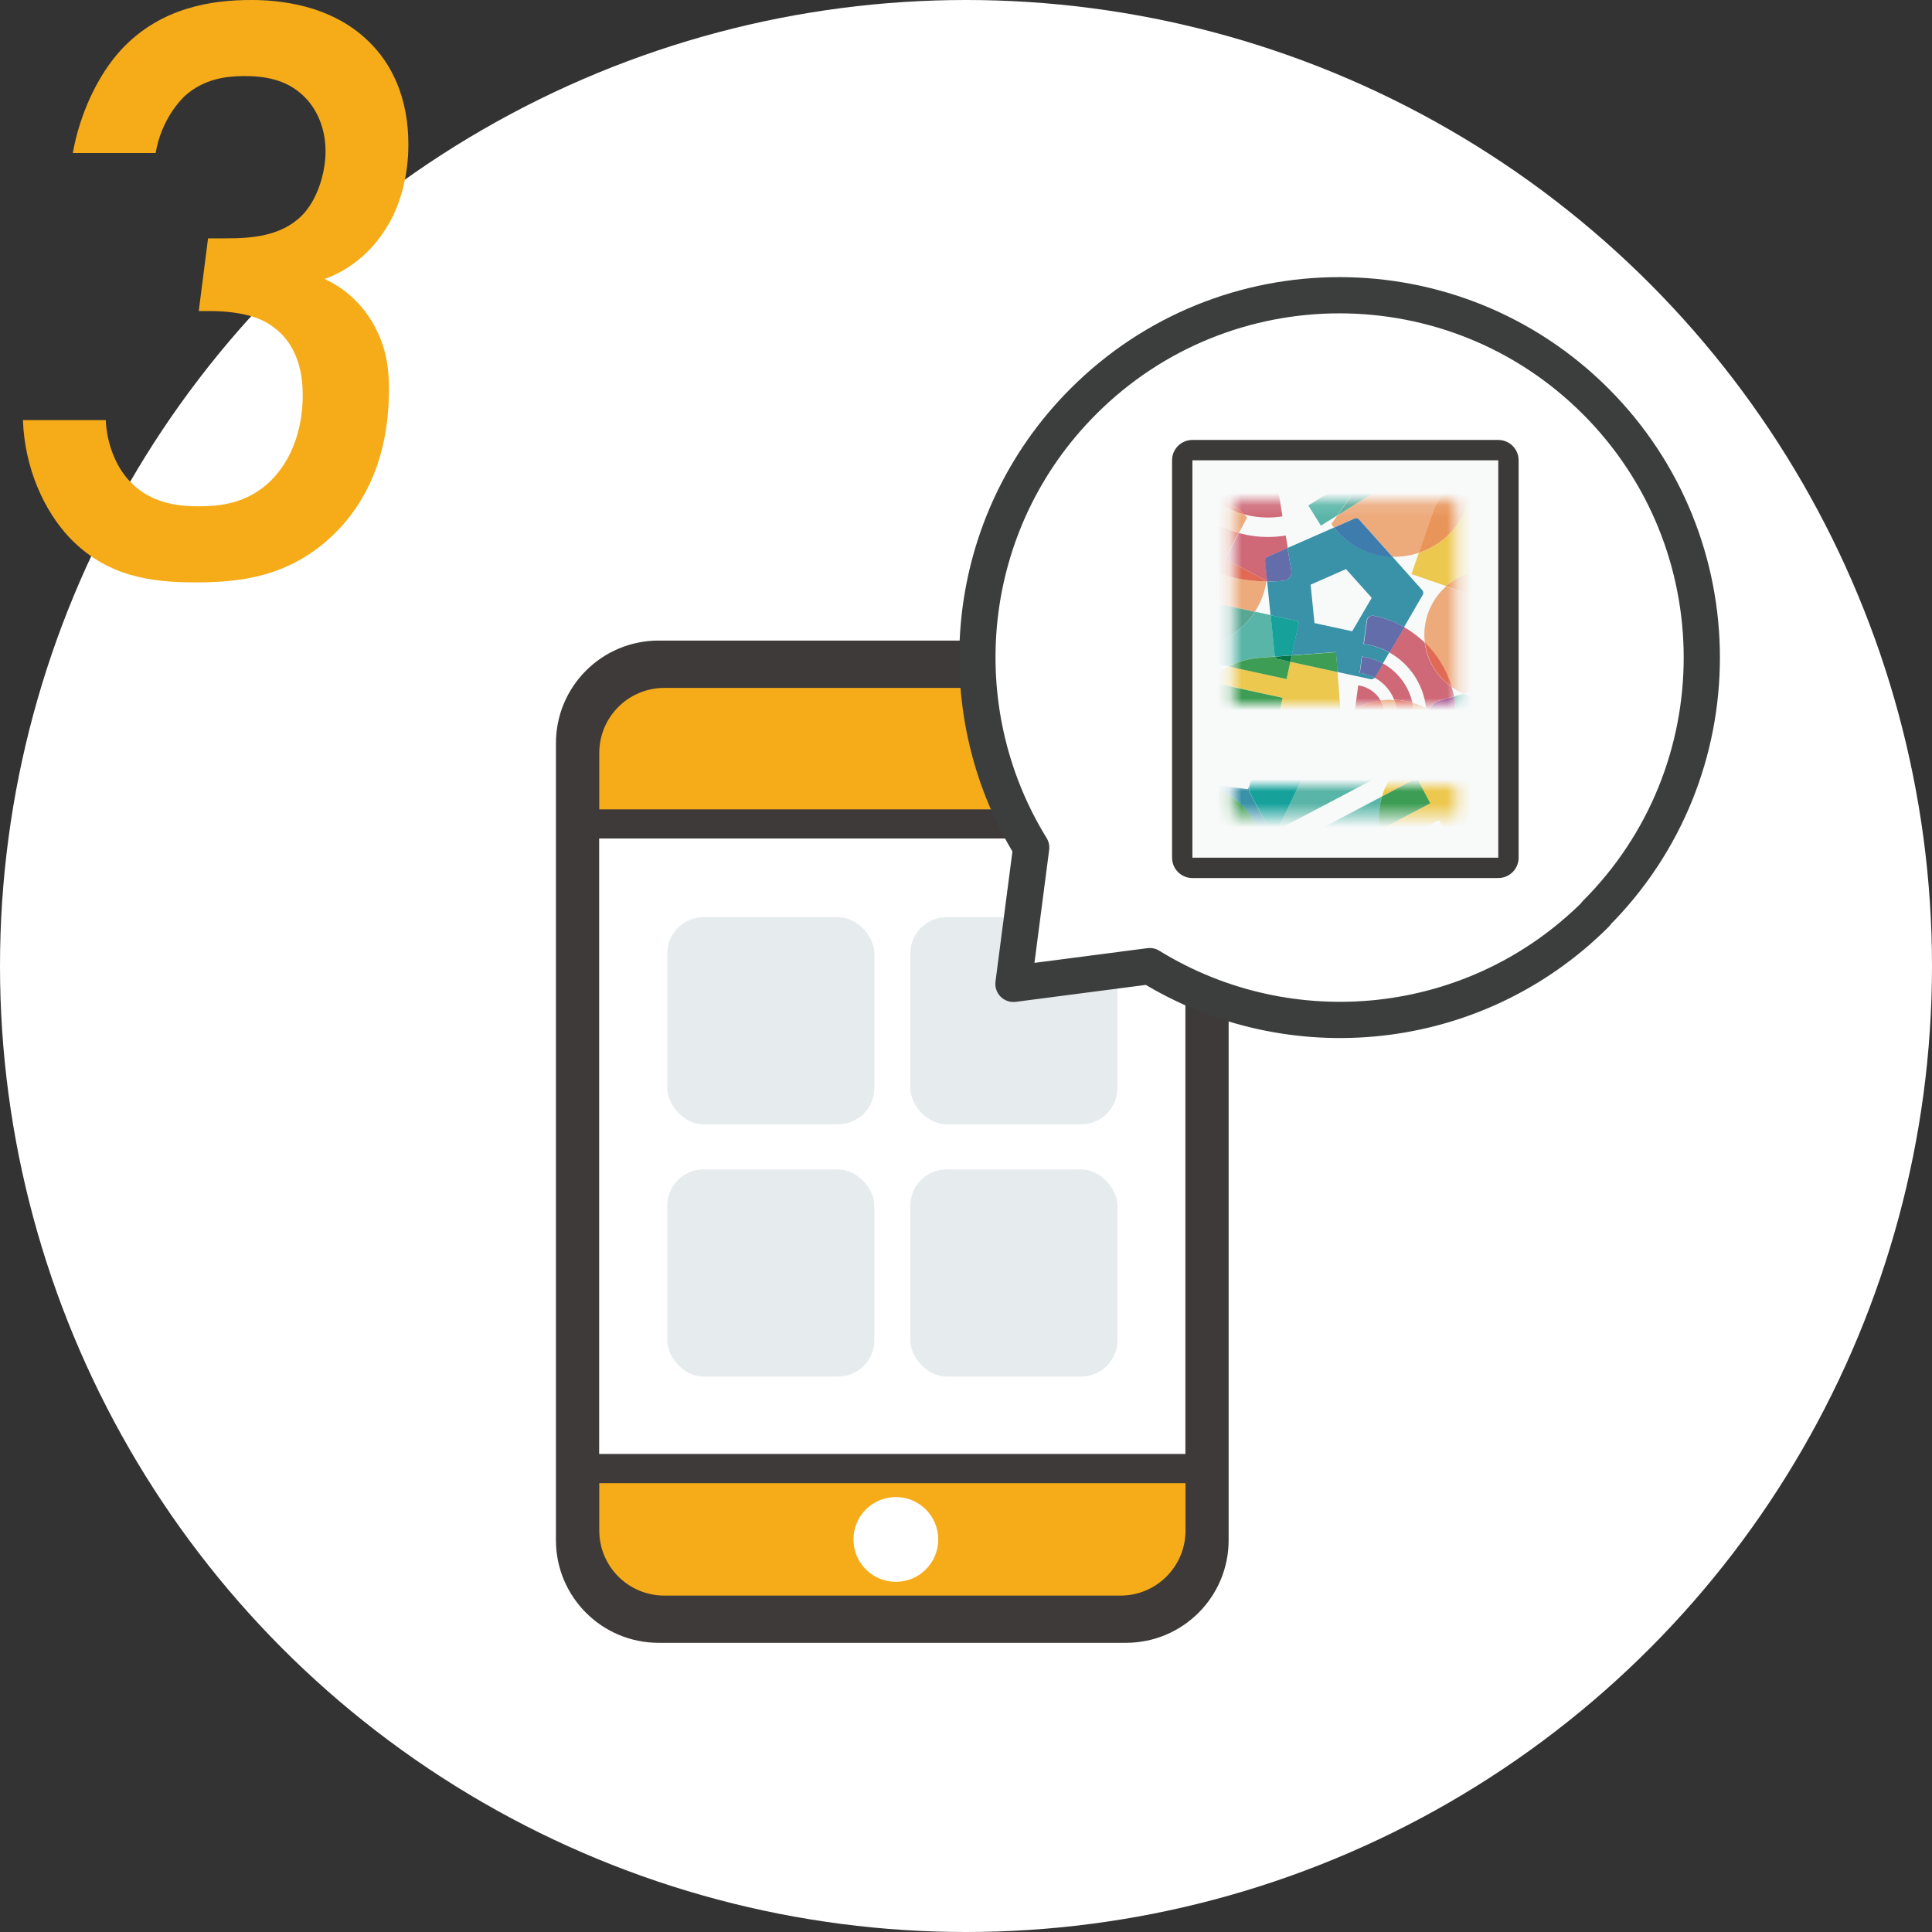 <?xml version="1.0" encoding="UTF-8"?><svg id="_レイヤー_2" xmlns="http://www.w3.org/2000/svg" xmlns:xlink="http://www.w3.org/1999/xlink" viewBox="0 0 160 160"><rect x="0" y="0" width="160" height="160" fill="#333333" stroke="none"/><defs><style>.cls-1{mask:url(#mask);}.cls-2{stroke:#3e3a39;}.cls-2,.cls-3,.cls-4{fill:none;}.cls-5{fill:#3e3a39;fill-rule:evenodd;}.cls-3{stroke-width:2.7px;}.cls-3,.cls-4{stroke:#3c3a39;}.cls-3,.cls-4,.cls-6{stroke-linejoin:round;}.cls-4{stroke-width:3.37px;}.cls-7{fill:#067648;}.cls-8{fill:#3e7cae;}.cls-9{fill:#f6ac19;}.cls-10{fill:#16a19b;}.cls-11{fill:#f8fafa;}.cls-12{mask:url(#mask-2);}.cls-13{mask:url(#mask-1);}.cls-14{fill:#626daa;}.cls-15{fill:#e6ebee;}.cls-16,.cls-6{fill:#fff;}.cls-6{stroke:#3c3d3d;stroke-width:3px;}.cls-17{fill:#e99559;}.cls-18{fill:#e06a54;}.cls-19{fill:#edc84e;}.cls-20{fill:#cf6977;}.cls-21{fill:#edaa7b;}.cls-22{fill:#3e9d54;}.cls-23{fill:#3a92a8;}.cls-24{fill:#a44f8c;}.cls-25{fill:#58a795;}.cls-26{fill:#59b5a8;}</style><mask id="mask" x="97.25" y="58.79" width="28.3" height="23.15" maskUnits="userSpaceOnUse"><g id="mask0_5940_62165"><path class="cls-16" d="M124.08,58.91h-25.33v12.13h25.33v-12.13Z"/></g></mask><mask id="mask-1" x="92.34" y="33.33" width="36.57" height="37.34" maskUnits="userSpaceOnUse"><g id="mask1_5940_62165"><path class="cls-16" d="M120.63,41.73v16.6h-18.52v-16.6c0-.13.11-.24.24-.24h18.04c.13,0,.24.11.24.24Z"/></g></mask><mask id="mask-2" x="92.31" y="57.03" width="34.58" height="18.76" maskUnits="userSpaceOnUse"><g id="mask2_5940_62165"><path class="cls-16" d="M120.63,65.1v2.49h-18.52v-2.49s.11-.04.24-.04h18.04c.13,0,.24.02.24.04Z"/></g></mask></defs><g id="design"><circle class="cls-16" cx="80" cy="80" r="80"/><path class="cls-2" d="M92.79,55.76h-37.77c-3.64,0-6.6,2.95-6.6,6.6v64.39c0,3.64,2.95,6.6,6.6,6.6h37.77c3.64,0,6.6-2.95,6.6-6.6V62.36c0-3.64-2.95-6.6-6.6-6.6Z"/><path class="cls-2" d="M55.02,56.97c-2.98,0-5.39,2.41-5.39,5.39v64.39c0,2.98,2.41,5.39,5.39,5.39h37.77c2.98,0,5.39-2.41,5.39-5.39V62.36c0-2.98-2.41-5.39-5.39-5.39h-37.77ZM46.54,61.55c0-4.42,3.58-8,8-8h38.71c4.42,0,8,3.58,8,8v66c0,4.42-3.58,8-8,8h-38.71c-4.42,0-8-3.58-8-8V61.55Z"/><path class="cls-2" d="M99.39,68.24h-50.97v53.38h50.97v-53.38Z"/><path class="cls-2" d="M47.21,68.24c0-.67.54-1.21,1.21-1.21h50.97c.67,0,1.21.54,1.21,1.21v53.38c0,.67-.54,1.21-1.21,1.21h-50.97c-.67,0-1.21-.54-1.21-1.21v-53.38ZM49.62,69.44v50.97h48.55v-50.97h-48.55Z"/><path class="cls-2" d="M74.19,131c1.94,0,3.51-1.57,3.51-3.51s-1.57-3.51-3.51-3.51-3.51,1.57-3.51,3.51,1.57,3.51,3.51,3.51Z"/><path class="cls-2" d="M74.51,75.8h.87c.13,0,.25.01.35.04.11.03.2.07.27.13.07.06.13.13.18.22.04.09.06.19.06.31h0c0,.12-.02.23-.06.32-.04.09-.1.17-.18.23-.08.06-.17.11-.28.14-.11.03-.23.05-.36.05h-.15v.53h-.7v-1.97h0ZM75.32,76.75c.08,0,.14-.02.19-.05.05-.03.07-.09.07-.15h0c0-.07-.02-.12-.07-.16-.05-.03-.11-.05-.19-.05h-.12v.41h.11Z"/><path class="cls-2" d="M70.72,77.77v-1.35h-.69v-.62h1.82l.38.62h-.8v1.35h-.7Z"/><path class="cls-2" d="M77.15,77.23h.89v.54h-1.59v-1.97h1.59v.54h-.89v.19h.78v.51h-.78v.19Z"/><path class="cls-2" d="M74.36,75.8h-.74l-.37.63-.37-.63h-.75l.74,1.22-.46.75h.75l1.2-1.97Z"/><rect class="cls-2" x="55.26" y="75.96" width="17.15" height="17.15" rx="3" ry="3"/><rect class="cls-2" x="75.39" y="75.96" width="17.15" height="17.15" rx="3" ry="3"/><rect class="cls-2" x="55.26" y="96.85" width="17.15" height="17.15" rx="3" ry="3"/><rect class="cls-2" x="75.39" y="96.85" width="17.15" height="17.15" rx="3" ry="3"/><path class="cls-2" d="M132.15,75.67c11.72-11.72,11.71-30.71,0-42.43-11.72-11.72-30.72-11.72-42.43,0-10.02,10.02-11.46,25.38-4.32,36.95l-1.47,11.29,11.29-1.47c11.57,7.14,26.92,5.7,36.95-4.32Z"/><path class="cls-2" d="M124.08,38.12h-25.33v32.91h25.33v-32.91Z"/><path class="cls-2" d="M123.68,38.65v31.86h-24.53v-31.86h24.53ZM124.08,38.12h-25.33v32.91h25.33v-32.91Z"/><path class="cls-2" d="M124.19,80.59v-20.44h-.67c-2.26,0-4.05,1.27-6,2.53-1.8,1.16-3.22,2.44-6.12,2.44s-4.32-1.28-6.12-2.44c-1.95-1.26-3.74-2.53-6-2.53h-.67v20.44h25.59,0Z"/><path class="cls-2" d="M108.2,52.52l3.13,1.93,3.13-1.93v-.33l-3.13,1.93-3.13-1.93v.33Z"/><path class="cls-2" d="M114.47,53.24v-.33l-3.13,1.93-3.13-1.93v.33l3.13,1.93,3.13-1.93Z"/><path class="cls-2" d="M114.47,53.64l-3.13,1.93-3.13-1.93v.33l3.13,1.93,3.13-1.93v-.33Z"/><path class="cls-2" d="M114.47,51.47l-3.13-1.93-3.13,1.93v.33l3.13-1.93,3.13,1.93v-.33Z"/><path class="cls-2" d="M108.24,57.18s0-.03.02-.03h.13s.03.01.03.03l.25.84h0l.25-.84s.02-.03.03-.03h.12s.02.02.02.03l-.35,1.11s-.02.03-.03.03h-.09s-.03-.01-.03-.03l-.35-1.11Z"/><path class="cls-2" d="M109.35,57.12s0-.03,0,.03h.12c.01-.06.02-.05,0-.03v.13s.01.03,0,.07h-.12s-.02-.05,0-.07v-.13ZM109.35,57.45s0-.03,0,.04h.11c.01-.07.02-.05,0-.04v.82s0,.03,0,.04h-.11s-.02-.03,0-.04v-.82Z"/><path class="cls-2" d="M109.86,57.99v-.37s0-.02-.02.04h-.05c-.01-.06-.02-.07-.06-.09v-.12s.06-.13.06-.13h.05s.01.09.02.08v-.2s0-.03.02-.05h.11v.25s.03.02.04.08h.15c.01-.07.02-.05-.06-.04v.12c.08.02.06.09.06.09h-.15s-.01-.05-.04-.04v.42c.02.08.06.11.11.11.02,0,.05,0,.07-.02.01,0-.06.02-.06.02v.11s0,.04-.02.05c-.03.02-.07.03-.12.03-.11,0-.2-.06-.2-.26"/><path class="cls-2" d="M110.37,57.99v.08c0-.21.13-.31.31-.31.08,0,.14.02.19.04,0,0,.01,0,.01-.01,0,0-.06-.19-.17-.19-.07,0-.12.02-.17.04-.01,0-.03,0-.03-.02l-.03-.1s0-.04.01-.04c.07-.04.14-.06.24-.06s.18.04.23.1c.05.06.06.27.06.27v.49s0,.03,0,.04h-.1l-.02-.04v-.06s0,0,0,0c-.05.07-.12.12-.21.12-.13,0-.24-.09-.24-.27M110.88,57.99v-.04s0-.02-.02-.02c-.04-.02-.09-.03-.14-.03-.1,0-.16.06-.1.15-.06.09,0,.14.07.14.1,0,.18-.08.18-.19"/><path class="cls-2" d="M111.39,57.16c-.06-.02-.04-.01-.04-.01h.1s.03-.01.04,0l.46.78h.07v-.77c-.07-.02-.06-.03-.04-.01h.11s.02,0,.06.01v1.11s-.06.04-.06.04h-.08s-.03-.02-.04-.04l-.48-.8s0,0,.02,0v.79s-.04.03-.05.04h-.11s-.02-.03.04-.04v-1.11h0Z"/><path class="cls-2" d="M112.29,57.82v.05c0-.27.17-.49.38-.49s.38.22.38.49-.17.49-.39.49-.38-.22-.38-.48M112.93,57.83v.05c0-.15-.08-.26-.19-.26s-.19.12-.19.26.08.27.19.27.19-.12.19-.26"/><path class="cls-2" d="M113.32,57.99v-.37s0-.02,0,.04h-.05c-.01-.06-.02-.07-.07-.09v-.12s.07-.13.07-.13h.05s.01.09,0,.08v-.2s.02-.03.03-.05h.11v.05s-.01.2-.01.2c0,0,.04.02.05.08h.15c.01-.07.02-.05-.07-.04v.12c.09.02.07.09.07.09h-.15s-.01-.05-.05-.04v.42c.04.08.06.11.12.11.02,0,.05,0,.07-.02.01,0-.06.02-.06.02v.11s0,.04-.02.05c-.03.02-.07.03-.12.03-.11,0-.2-.06-.2-.26"/><path class="cls-2" d="M113.83,57.99v-.08c0-.24.13-.44.31-.45.23-.01.35.21.35.48v.03s-.01.03-.02.03h-.46s-.01,0,0,.02c.02.14.1.21.19.21.07,0,.12-.03.17-.08.01-.01.02-.01.04,0l.06.06s.01.03,0,.04c-.06.09-.15.14-.26.14-.2,0-.35-.18-.35-.46M114.33,57.82s.01-.01,0-.02c-.02-.12-.07-.21-.17-.21s-.16.09-.17.22c0,0,0,.01.01.01h.33,0Z"/><path class="cls-2" d="M124.08,38.12h-25.33v32.91h25.33v-32.91Z"/><path class="cls-2" d="M98.24,38.66c.43.88,1.03,1.65,1.74,2.28.44.1.88.25,1.31.45.67.31,1.25.73,1.75,1.21.63.17,1.28.26,1.95.26.4,0,.81-.03,1.22-.1h0l-.33-2.04c-.3.05-.59.07-.88.07-1.48,0-2.87-.61-3.87-1.62h-.19c-.13.02-.25.03-.38.03-.83,0-1.62-.19-2.32-.54"/><path class="cls-2" d="M102.59,44.14l-1.06,2.01c-.04.08-.01.17.07.22l3.31,1.74s0,.03,0,.05h.05l-.17-1.71c-.01-.14.06-.27.19-.33l1.67-.74-.17-1.03c-.49.08-.99.12-1.47.12-.83,0-1.63-.11-2.41-.33M93.89,37.15l-.81.13c-.4.07-.67.46-.59.86,0,.05.02.09.03.14l3.5.52-.29,1.95-2.53-.37c.21.5.45.98.72,1.43l.98.14c.84-.58,1.81-.96,2.82-1.1-.74-.98-1.3-2.12-1.6-3.37l-2.24-.33"/><path class="cls-2" d="M106.86,54.8l-.31,1.43-4.79-1.04c-.62.33-1.18.76-1.66,1.26l6.12,1.33-.5,2.32-6.96-1.51c-.18.49-.31,1-.37,1.54l6.99,1.52-.23,1.07c-.13.6-.66,1.01-1.25,1.01-.09,0-.18,0-.27-.03l-5.04-1.09c.31,1.11.91,2.08,1.71,2.85l2.46-1.33s.1-.04.16-.04c.08,0,.17.03.23.09l3.06,2.91c1.05-.25,1.99-.74,2.76-1.42-.11-.52-.15-1.05-.13-1.61.08-1.81.93-3.43,2.22-4.54l-.29-3.86-3.91-.85Z"/><path class="cls-2" d="M103.94,50.67c-1.21,1.86-3.27,2.9-5.38,2.9-.94,0-1.9-.21-2.79-.65-.51-.25-.97-.56-1.38-.92l-.33,1.52,7.71,1.67c.76-.4,1.61-.65,2.51-.72l1.32-.1s-.02-.05-.02-.08l-.34-3.35-1.29-.28"/><path class="cls-2" d="M105.59,54.38l-1.32.1c-.91.07-1.76.32-2.51.72l4.79,1.04.31-1.43-1.04-.23c-.11-.02-.19-.1-.23-.2Z"/><path class="cls-2" d="M100.1,56.46c-.58.61-1.04,1.34-1.34,2.14l6.96,1.51.5-2.32-6.12-1.33Z"/><path class="cls-2" d="M121.79,38.63l-.26.76c.11-.05.22-.09.34-.13-.01-.21-.04-.42-.08-.63ZM113.38,37.18l-2.74,1.71,1.16.83,2.57-1.6-.73-.25c-.25-.09-.39-.37-.29-.62,0-.02.02-.04.02-.06M121.17,36.85c-1.49,0-2.89.94-3.4,2.43l-.99-.34-6.02,3.75-.5.71c.07.1.14.2.22.3l1.71-.76s.09-.03.13-.03c.09,0,.18.04.24.11l2.76,3.09c.05,0,.1,0,.15,0,.68,0,1.37-.11,2.02-.32l1.13-3.26c.34-.97.93-1.78,1.67-2.38l-1.54-.53c.37-1.06,1.36-1.72,2.42-1.72.15,0,.3.01.45.04-.11-.37-.25-.74-.43-1.08h-.03ZM119.43,34.69c-1.24.38-2.35,1.15-3.13,2.22l1.06-.66.38.61c.71-.68,1.62-1.14,2.59-1.31-.27-.31-.57-.6-.9-.86ZM115.5,33.33c-1.91,0-3.8.85-5.05,2.44-.36.46-.64.94-.86,1.45l6.04-3.76.25.4c.2-.16.41-.31.62-.45-.33-.05-.67-.08-1-.08Z"/><path class="cls-2" d="M115.23,57.95c-.06,0-.12,0-.18,0-.24,0-.47.03-.71.06.27.47.4,1.03.32,1.61l-2.53-.34.08-.57c-.42.22-.8.49-1.16.8l.06.87c.15,2.08-.7,4-2.15,5.28.06.28.14.55.23.82h3.74c.09,0,.16.07.16.16v1.14l1.23-.65,1.87,3.54c1.97-.3,3.65-1.51,4.6-3.18l-.24-.83.72-.21c.16-.47.27-.96.32-1.46l-1.42.42-.56-1.89,1.85-.55c-.1-.43-.24-.85-.41-1.25l-1.81.53-.61-2.08-.54-.07c.07-.49.07-.98.02-1.45-.36-.18-.74-.33-1.13-.44.13.56.16,1.15.08,1.76l-1.36-.18c.09-.63,0-1.25-.22-1.81-.08,0-.16,0-.24,0"/><path class="cls-2" d="M95.14,43.52c-.2.2-.47.33-.76.33-.05,0-.1,0-.16-.01l-1-.15c-.08.12-.15.24-.22.36-.3.54-.52,1.11-.66,1.69.99,1.5,1.28,3.3.89,4.97.31.48.7.92,1.14,1.3l.43-2.01c.13-.6.66-1.01,1.25-1.01.09,0,.18,0,.27.03l7.6,1.65c.05-.08.1-.17.15-.25.42-.72.69-1.49.81-2.27-3.84-.03-7.4-1.78-9.76-4.63ZM98.6,40.8c-.29,0-.58.02-.86.06,1.21,1.59,2.92,2.75,4.86,3.29l.68-1.3c-.08-.08-.15-.16-.23-.24-1.14-.31-2.19-.88-3.06-1.66-.46-.1-.92-.15-1.38-.15"/><path class="cls-2" d="M99.98,40.94c.87.78,1.92,1.35,3.06,1.66-.5-.48-1.08-.9-1.75-1.21-.43-.2-.87-.35-1.31-.45Z"/><path class="cls-2" d="M97.73,40.85c-1.01.14-1.98.51-2.82,1.1l.64.09-.13.9c-.03.23-.14.43-.29.58,2.37,2.85,5.92,4.61,9.76,4.63,0-.02,0-.03,0-.05l-3.31-1.74c-.08-.04-.11-.14-.07-.22l1.06-2.01c-1.93-.53-3.64-1.7-4.86-3.29Z"/><path class="cls-2" d="M96.06,48.99c-.59,0-1.12.41-1.25,1.01l-.43,2.01c.41.35.87.66,1.38.91.89.44,1.85.65,2.79.65,2.12,0,4.18-1.05,5.38-2.9l-7.6-1.65c-.09-.02-.18-.03-.27-.03"/><path class="cls-2" d="M111.99,52.28l-3.13-.68-.32-3.18,2.93-1.29,2.13,2.38-1.61,2.76M110.47,43.69l-3.84,1.69.31,1.88c.07.4-.22.78-.63.83-.45.05-.89.07-1.33.07h-.04l.28,2.79,2.36.51-.61,2.81,3.67-.27.12,1.65,2.76.6s.04,0,.07,0c.1,0,.19-.05.25-.12-.37-.21-.79-.35-1.24-.41l.18-1.35h0c.63.09,1.22.29,1.74.58l.53-.91c-.64-.36-1.36-.61-2.13-.71l.26-1.93c.03-.24.23-.41.47-.41.03,0,.06,0,.09,0,.92.18,1.77.5,2.54.94l1.55-2.67c.07-.12.05-.27-.04-.38l-2.5-2.8c-1.14-.03-2.28-.36-3.29-1.01-.61-.39-1.13-.87-1.55-1.41"/><path class="cls-2" d="M106.63,45.38l-1.67.74c-.13.06-.2.19-.19.33l.17,1.71h.04c.44,0,.88-.02,1.33-.07.41-.04.69-.42.63-.83l-.31-1.88"/><path class="cls-2" d="M110.65,54.01l-3.67.27-.12.53,3.91.85-.12-1.65Z"/><path class="cls-2" d="M105.23,50.95l.34,3.34s0,.06.02.08l1.39-.1.61-2.81-2.36-.51Z"/><path class="cls-2" d="M106.98,54.28l-1.39.1c.04.1.13.17.23.2l1.04.23.11-.53Z"/><path class="cls-2" d="M112.32,42.91s-.09,0-.13.03l-1.71.76c.42.54.94,1.01,1.55,1.41,1.01.65,2.16.98,3.29,1.01l-2.76-3.09c-.06-.07-.15-.11-.24-.11"/><path class="cls-2" d="M126.73,48.52s.03.03.05.04c.01,0,.02-.02.03-.03-.03,0-.05,0-.08-.01ZM122.96,39c-.37.05-.74.14-1.09.26.11,1.49-.3,3.02-1.27,4.31-.81,1.07-1.9,1.82-3.1,2.21l-.61,1.76,2.89,1c.53-.46,1.15-.83,1.86-1.06.54-.17,1.09-.26,1.63-.26,1.15,0,2.26.37,3.17,1.04l.44-1.87c.42.1.84.15,1.25.15.11,0,.22,0,.33,0,.08-.17.15-.35.22-.53.13-.37.22-.75.26-1.13-.27.06-.54.09-.82.09s-.58-.03-.88-.1l.83-3.55c-.19-.28-.4-.55-.64-.79l-4.04-.43c-.12-.01-.21-.1-.23-.21l-.19-.89"/><path class="cls-2" d="M121.87,39.26c-.11.04-.23.09-.34.13l-.36,1.05-.88-.3c-.75.6-1.34,1.41-1.67,2.38l-1.13,3.26c1.2-.39,2.3-1.14,3.1-2.21.97-1.29,1.38-2.82,1.28-4.31Z"/><path class="cls-2" d="M128.29,55.35l-1.94.57.27.75c-.52.42-1.12.75-1.8.96-.51.16-1.02.23-1.53.23-.72,0-1.42-.15-2.07-.42l-.79.23c.14.73.19,1.49.13,2.26-.02.2-.16.36-.34.41.34.42.62.88.85,1.37l4.43-1.31c.17-1.94,1.22-3.74,2.88-4.82l-.07-.24"/><path class="cls-2" d="M111.8,39.71l-3.45,2.15,1.04,1.67,1.36-.85,1.66-2.34c.05-.07.03-.17-.04-.22l-.58-.41Z"/><path class="cls-2" d="M117.37,36.25l-1.06.66c-.34.47-.62,1-.82,1.58l-1.11-.38-2.57,1.6.58.41c.07.05.09.15.04.22l-1.66,2.34,6.02-3.75-.29-.1h0c.27-.78.71-1.45,1.26-1.98l-.38-.61"/><path class="cls-2" d="M119.77,48.55c-1.31,1.15-1.99,2.9-1.77,4.67,1.04,1.01,1.82,2.28,2.23,3.68.31.22.64.4.98.54l5.13-1.51-.78-2.18c-.02-.05,0-.11.04-.14-.22-.16-.33-.45-.27-.74l.68-2.87c.68.16,1.36.24,2.03.24-.31-.65-.75-1.21-1.28-1.67-.9.66-2,1.03-3.14,1.03-.58,0-1.17-.1-1.74-.3l-2.13-.74"/><path class="cls-2" d="M123.25,47.23c-.54,0-1.09.08-1.63.26-.71.23-1.34.6-1.86,1.06l2.13.74c.58.2,1.17.3,1.74.3,1.14,0,2.23-.37,3.14-1.03-.02-.01-.03-.03-.05-.04-.12-.02-.23-.04-.35-.07l.04-.17c-.91-.67-2.02-1.04-3.17-1.04Z"/><path class="cls-2" d="M114.54,54.95l-.67,1.14s-.02.02-.02.04c.74.4,1.31,1.05,1.61,1.82.52.02,1.03.1,1.51.24-.31-1.37-1.2-2.56-2.43-3.24"/><path class="cls-2" d="M115.47,57.96c.22.56.31,1.17.22,1.81l1.36.18c.08-.6.05-1.19-.08-1.76-.48-.14-.99-.22-1.51-.24Z"/><path class="cls-2" d="M112.8,54.38l-.18,1.35c.45.06.86.2,1.24.41,0-.01.02-.02.02-.04l.67-1.14c-.52-.29-1.11-.49-1.74-.58h0"/><path class="cls-2" d="M112.48,56.76l-.26,1.96c.65-.35,1.37-.59,2.13-.7-.38-.66-1.05-1.14-1.86-1.26Z"/><path class="cls-2" d="M114.34,58.02c-.76.11-1.48.35-2.13.7l-.08.57,2.53.34c.08-.58-.05-1.14-.32-1.61"/><path class="cls-2" d="M116.3,51.94l-1.23,2.1c1.68.94,2.82,2.65,3.03,4.59.1.05.19.1.28.15.1-.34.36-.63.73-.74l1.3-.38c-.05-.26-.11-.52-.19-.77-.84-.59-1.52-1.41-1.92-2.43-.16-.41-.26-.83-.32-1.25-.51-.49-1.07-.92-1.7-1.27"/><path class="cls-2" d="M113.67,50.99c-.23,0-.43.17-.46.41l-.26,1.93c.77.1,1.49.35,2.13.71l1.23-2.1c-.77-.44-1.63-.76-2.54-.94-.03,0-.06,0-.09,0"/><path class="cls-2" d="M120.42,57.67l-1.3.38c-.37.11-.63.4-.72.74.7.4,1.31.93,1.81,1.55.18-.05.33-.21.34-.41.06-.77.01-1.53-.13-2.26Z"/><path class="cls-2" d="M118,53.21c.05.42.16.84.32,1.25.39,1.01,1.07,1.84,1.92,2.43-.42-1.4-1.19-2.67-2.23-3.68"/><path class="cls-2" d="M103.86,64.28c-.24.22-.38.52-.4.84l.4-.84ZM113.09,59.36l-3.97,2.09c.05.09.06.21.01.31l-3.32,6.96,10.11-5.33c.18-.19.37-.37.58-.54l-.31-.6c-.22.03-.44.05-.66.07-.1,0-.2,0-.3,0-.75,0-1.46-.13-2.13-.37v-2.6"/><path class="cls-2" d="M114.45,65.96l-8.42,4.44,1.11,2.1,7.12-3.76c-.15-.95-.07-1.9.19-2.78Z"/><path class="cls-2" d="M92.8,72.42s-.04.02-.06.02l-.43,1.23h.02s.46-1.26.46-1.26ZM96.74,67.18c-.15,1.3-.69,2.54-1.56,3.53l8.06,2.97c.35-.45.64-.97.84-1.54.34-.99.38-2.01.15-2.96l-7.07-.93c-.14-.02-.26-.13-.28-.27l-.15-.8"/><path class="cls-2" d="M100.3,57.04l-2.61,1.41.19,2.31-2.29.19.48,2.62c.11.21.21.43.29.66.18.47.3.94.36,1.41.72-.35,1.52-.55,2.34-.55.58,0,1.17.09,1.74.29,1.78.62,3.02,2.09,3.43,3.8l1.03.14s.03,0,.04,0c.13,0,.24-.07.3-.19l.2-.41-.53.28-1.68-3.19c-.12-.22-.16-.46-.14-.69l-.11.24-3.28-.43-.6-3.25,2.91-1.58,2.4,2.28-.91,1.91c.08-.08.17-.14.28-.2l4.99-2.63s-.04-.05-.06-.07l-2.86-2.71c-.32.07-.65.13-.99.15-.16.01-.32.02-.48.02-1.71,0-3.28-.68-4.44-1.8"/><path class="cls-2" d="M109.13,61.45l-4.99,2.63c-.1.05-.2.12-.28.2l-.4.84c-.02.23.03.47.14.69l1.68,3.19.53-.28,3.32-6.96c.05-.1.04-.22-.01-.31"/><path class="cls-2" d="M99.07,65.09c-.82,0-1.62.19-2.34.54.07.52.07,1.04.02,1.55l.15.8c.03.14.14.25.28.27l7.07.94c-.4-1.71-1.65-3.18-3.43-3.8-.58-.2-1.17-.29-1.74-.29Z"/><path class="cls-2" d="M126.89,68.81l-1.59.88.38,1.93c.62-.82,1.04-1.79,1.21-2.82ZM120.58,61.38c-.63,0-1.28.1-1.92.3-.81.26-1.54.66-2.16,1.17l.1.19-.68.36c-.69.73-1.19,1.61-1.48,2.57l2.89-1.53,1.11,2.1-4.19,2.21c.05.32.12.64.22.95l.19.61,4.51-2.38.51.97c.33.63.09,1.4-.54,1.73l-3.77,1.99.4,1.26.19.06c-.03.1-.06.19-.08.29l.5,1.58.93-.29c0-.37.06-.74.17-1.11l1.7.52,3.31-1.04s0,0,.01,0l-1.14-5.79c-.03-.14.04-.28.16-.34l4.4-2.46c-.79-.72-1.34-1.66-1.59-2.68-1.08-.78-2.39-1.22-3.76-1.22"/><path class="cls-2" d="M117.34,64.43l-2.89,1.53c-.26.88-.34,1.83-.19,2.78l4.19-2.21-1.11-2.1"/><path class="cls-9" d="M92.79,55.76h-37.77c-3.64,0-6.6,2.95-6.6,6.6v64.39c0,3.64,2.95,6.6,6.6,6.6h37.77c3.64,0,6.6-2.95,6.6-6.6V62.36c0-3.64-2.95-6.6-6.6-6.6Z"/><path class="cls-5" d="M55.02,56.97c-2.98,0-5.39,2.41-5.39,5.39v64.39c0,2.98,2.41,5.39,5.39,5.39h37.77c2.98,0,5.39-2.41,5.39-5.39V62.36c0-2.98-2.41-5.39-5.39-5.39h-37.77ZM46.54,61.55c0-4.42,3.58-8,8-8h38.71c4.42,0,8,3.58,8,8v66c0,4.42-3.58,8-8,8h-38.71c-4.42,0-8-3.58-8-8V61.55Z"/><path class="cls-16" d="M99.39,68.24h-50.97v53.38h50.97v-53.38Z"/><path class="cls-5" d="M47.21,68.24c0-.67.54-1.21,1.21-1.21h50.97c.67,0,1.21.54,1.21,1.21v53.38c0,.67-.54,1.21-1.21,1.21h-50.97c-.67,0-1.21-.54-1.21-1.21v-53.38ZM49.62,69.44v50.97h48.55v-50.97h-48.55Z"/><path class="cls-16" d="M74.19,131c1.94,0,3.51-1.57,3.51-3.51s-1.57-3.51-3.51-3.51-3.51,1.57-3.51,3.51,1.57,3.51,3.51,3.51Z"/><path class="cls-16" d="M74.51,75.8h.87c.13,0,.25.01.35.04.11.03.2.07.27.13.07.06.13.13.18.22.04.09.06.19.06.31h0c0,.12-.02.23-.06.32-.04.09-.1.17-.18.23-.08.06-.17.11-.28.14-.11.03-.23.05-.36.05h-.15v.53h-.7v-1.97h0ZM75.32,76.75c.08,0,.14-.02.19-.05.05-.03.07-.09.07-.15h0c0-.07-.02-.12-.07-.16-.05-.03-.11-.05-.19-.05h-.12v.41h.11Z"/><path class="cls-16" d="M70.72,77.77v-1.35h-.69v-.62h1.82l.38.62h-.8v1.35h-.7Z"/><path class="cls-16" d="M77.15,77.23h.89v.54h-1.59v-1.97h1.59v.54h-.89v.19h.78v.51h-.78v.19Z"/><path class="cls-16" d="M74.36,75.8h-.74l-.37.63-.37-.63h-.75l.74,1.22-.46.75h.75l1.2-1.97Z"/><rect class="cls-15" x="55.26" y="75.96" width="17.15" height="17.15" rx="3" ry="3"/><rect class="cls-15" x="75.39" y="75.96" width="17.15" height="17.15" rx="3" ry="3"/><rect class="cls-15" x="55.26" y="96.85" width="17.15" height="17.15" rx="3" ry="3"/><rect class="cls-15" x="75.39" y="96.85" width="17.15" height="17.15" rx="3" ry="3"/><path class="cls-6" d="M132.15,75.67c11.72-11.72,11.71-30.71,0-42.43-11.72-11.72-30.72-11.72-42.43,0-10.02,10.02-11.46,25.38-4.32,36.95l-1.47,11.29,11.29-1.47c11.57,7.14,26.92,5.7,36.95-4.32Z"/><path class="cls-3" d="M124.08,38.12h-25.33v32.91h25.33v-32.91Z"/><path class="cls-4" d="M123.68,38.65v31.86h-24.53v-31.86h24.53ZM124.08,38.12h-25.33v32.91h25.33v-32.91Z"/><g class="cls-1"><path class="cls-3" d="M124.19,80.59v-20.44h-.67c-2.26,0-4.05,1.27-6,2.53-1.8,1.16-3.22,2.44-6.12,2.44s-4.32-1.28-6.12-2.44c-1.95-1.26-3.74-2.53-6-2.53h-.67v20.44h25.59,0Z"/></g><path class="cls-3" d="M108.2,52.52l3.13,1.93,3.13-1.93v-.33l-3.13,1.93-3.13-1.93v.33Z"/><path class="cls-3" d="M114.47,53.24v-.33l-3.13,1.93-3.13-1.93v.33l3.13,1.93,3.13-1.93Z"/><path class="cls-3" d="M114.47,53.64l-3.13,1.93-3.13-1.93v.33l3.13,1.93,3.13-1.93v-.33Z"/><path class="cls-3" d="M114.47,51.47l-3.13-1.93-3.13,1.93v.33l3.13-1.93,3.13,1.93v-.33Z"/><path class="cls-3" d="M108.24,57.18s0-.03.02-.03h.13s.03.01.03.03l.25.84h0l.25-.84s.02-.03.03-.03h.12s.02.02.02.03l-.35,1.11s-.02.03-.03.03h-.09s-.03-.01-.03-.03l-.35-1.11Z"/><path class="cls-3" d="M109.35,57.12s0-.03,0,.03h.12c.01-.06.02-.05,0-.03v.13s.01.03,0,.07h-.12s-.02-.05,0-.07v-.13ZM109.35,57.45s0-.03,0,.04h.11c.01-.07.02-.05,0-.04v.82s0,.03,0,.04h-.11s-.02-.03,0-.04v-.82Z"/><path class="cls-3" d="M109.86,57.99v-.37s0-.02-.02.04h-.05c-.01-.06-.02-.07-.06-.09v-.12s.06-.13.06-.13h.05s.01.09.02.08v-.2s0-.03.02-.05h.11v.25s.03.02.04.08h.15c.01-.07.02-.05-.06-.04v.12c.08.02.06.09.06.09h-.15s-.01-.05-.04-.04v.42c.02.08.06.11.11.11.02,0,.05,0,.07-.02.01,0-.06.02-.06.02v.11s0,.04-.02.05c-.03.02-.07.03-.12.03-.11,0-.2-.06-.2-.26"/><path class="cls-3" d="M110.37,57.99v.08c0-.21.13-.31.31-.31.08,0,.14.02.19.04,0,0,.01,0,.01-.01,0,0-.06-.19-.17-.19-.07,0-.12.02-.17.04-.01,0-.03,0-.03-.02l-.03-.1s0-.04.01-.04c.07-.04.14-.06.24-.06s.18.04.23.1c.05.06.06.27.06.27v.49s0,.03,0,.04h-.1l-.02-.04v-.06s0,0,0,0c-.05.07-.12.12-.21.12-.13,0-.24-.09-.24-.27M110.88,57.99v-.04s0-.02-.02-.02c-.04-.02-.09-.03-.14-.03-.1,0-.16.06-.1.15-.06.09,0,.14.07.14.1,0,.18-.08.18-.19"/><path class="cls-3" d="M111.39,57.16c-.06-.02-.04-.01-.04-.01h.1s.03-.01.04,0l.46.78h.07v-.77c-.07-.02-.06-.03-.04-.01h.11s.02,0,.06.01v1.11s-.06.04-.06.04h-.08s-.03-.02-.04-.04l-.48-.8s0,0,.02,0v.79s-.04.03-.05.04h-.11s-.02-.03.04-.04v-1.11h0Z"/><path class="cls-3" d="M112.29,57.82v.05c0-.27.17-.49.38-.49s.38.22.38.49-.17.49-.39.49-.38-.22-.38-.48M112.93,57.83v.05c0-.15-.08-.26-.19-.26s-.19.12-.19.26.08.27.19.27.19-.12.19-.26"/><path class="cls-3" d="M113.32,57.99v-.37s0-.02,0,.04h-.05c-.01-.06-.02-.07-.07-.09v-.12s.07-.13.07-.13h.05s.01.09,0,.08v-.2s.02-.03.03-.05h.11v.05s-.01.2-.01.2c0,0,.04.02.05.08h.15c.01-.07.02-.05-.07-.04v.12c.09.02.07.09.07.09h-.15s-.01-.05-.05-.04v.42c.04.08.06.11.12.11.02,0,.05,0,.07-.02.01,0-.06.02-.06.02v.11s0,.04-.02.05c-.03.02-.07.03-.12.03-.11,0-.2-.06-.2-.26"/><path class="cls-3" d="M113.83,57.99v-.08c0-.24.13-.44.31-.45.23-.01.35.21.35.48v.03s-.01.03-.02.03h-.46s-.01,0,0,.02c.02.14.1.21.19.21.07,0,.12-.03.17-.08.01-.01.02-.01.04,0l.06.06s.01.03,0,.04c-.06.09-.15.14-.26.14-.2,0-.35-.18-.35-.46M114.33,57.82s.01-.01,0-.02c-.02-.12-.07-.21-.17-.21s-.16.09-.17.22c0,0,0,.01.01.01h.33,0Z"/><path class="cls-11" d="M124.08,38.12h-25.33v32.91h25.33v-32.91Z"/><g class="cls-13"><path class="cls-20" d="M98.24,38.66c.43.88,1.03,1.65,1.74,2.28.44.1.88.25,1.31.45.67.31,1.25.73,1.75,1.21.63.17,1.28.26,1.95.26.4,0,.81-.03,1.22-.1h0l-.33-2.04c-.3.05-.59.07-.88.07-1.48,0-2.87-.61-3.87-1.62h-.19c-.13.02-.25.03-.38.03-.83,0-1.62-.19-2.32-.54"/><path class="cls-20" d="M102.59,44.14l-1.06,2.01c-.04.08-.01.17.07.22l3.31,1.74s0,.03,0,.05h.05l-.17-1.71c-.01-.14.06-.27.19-.33l1.67-.74-.17-1.03c-.49.08-.99.12-1.47.12-.83,0-1.63-.11-2.41-.33M93.89,37.15l-.81.13c-.4.07-.67.46-.59.86,0,.05.02.09.03.14l3.5.52-.29,1.95-2.53-.37c.21.5.45.98.72,1.43l.98.14c.84-.58,1.81-.96,2.82-1.1-.74-.98-1.3-2.12-1.6-3.37l-2.24-.33"/><path class="cls-19" d="M106.86,54.8l-.31,1.43-4.79-1.04c-.62.33-1.18.76-1.66,1.26l6.12,1.33-.5,2.32-6.96-1.51c-.18.49-.31,1-.37,1.54l6.99,1.52-.23,1.07c-.13.6-.66,1.01-1.25,1.01-.09,0-.18,0-.27-.03l-5.04-1.09c.31,1.11.91,2.08,1.71,2.85l2.46-1.33s.1-.04.16-.04c.08,0,.17.03.23.09l3.06,2.91c1.05-.25,1.99-.74,2.76-1.42-.11-.52-.15-1.05-.13-1.61.08-1.81.93-3.43,2.22-4.54l-.29-3.86-3.91-.85Z"/><path class="cls-26" d="M103.94,50.67c-1.21,1.86-3.27,2.9-5.38,2.9-.94,0-1.9-.21-2.79-.65-.51-.25-.97-.56-1.38-.92l-.33,1.52,7.71,1.67c.76-.4,1.61-.65,2.51-.72l1.32-.1s-.02-.05-.02-.08l-.34-3.35-1.29-.28"/><path class="cls-22" d="M105.59,54.38l-1.32.1c-.91.07-1.76.32-2.51.72l4.79,1.04.31-1.43-1.04-.23c-.11-.02-.19-.1-.23-.2Z"/><path class="cls-22" d="M100.1,56.46c-.58.61-1.04,1.34-1.34,2.14l6.96,1.51.5-2.32-6.12-1.33Z"/><path class="cls-21" d="M121.79,38.63l-.26.76c.11-.05.22-.09.34-.13-.01-.21-.04-.42-.08-.63ZM113.38,37.18l-2.74,1.71,1.16.83,2.57-1.6-.73-.25c-.25-.09-.39-.37-.29-.62,0-.02.02-.04.02-.06M121.17,36.85c-1.49,0-2.89.94-3.4,2.43l-.99-.34-6.02,3.75-.5.71c.07.1.14.2.22.3l1.71-.76s.09-.03.13-.03c.09,0,.18.04.24.11l2.76,3.09c.05,0,.1,0,.15,0,.68,0,1.37-.11,2.02-.32l1.13-3.26c.34-.97.93-1.78,1.67-2.38l-1.54-.53c.37-1.06,1.36-1.72,2.42-1.72.15,0,.3.01.45.04-.11-.37-.25-.74-.43-1.08h-.03ZM119.43,34.69c-1.24.38-2.35,1.15-3.13,2.22l1.06-.66.38.61c.71-.68,1.62-1.14,2.59-1.31-.27-.31-.57-.6-.9-.86ZM115.5,33.33c-1.91,0-3.8.85-5.05,2.44-.36.46-.64.94-.86,1.45l6.04-3.76.25.4c.2-.16.41-.31.62-.45-.33-.05-.67-.08-1-.08Z"/><path class="cls-21" d="M115.23,57.95c-.06,0-.12,0-.18,0-.24,0-.47.03-.71.06.27.47.4,1.03.32,1.61l-2.53-.34.08-.57c-.42.22-.8.49-1.16.8l.06.87c.15,2.08-.7,4-2.15,5.28.06.28.14.55.23.82h3.74c.09,0,.16.07.16.16v1.14l1.23-.65,1.87,3.54c1.97-.3,3.65-1.51,4.6-3.18l-.24-.83.72-.21c.16-.47.27-.96.32-1.46l-1.42.42-.56-1.89,1.85-.55c-.1-.43-.24-.85-.41-1.25l-1.81.53-.61-2.08-.54-.07c.07-.49.07-.98.02-1.45-.36-.18-.74-.33-1.13-.44.13.56.16,1.15.08,1.76l-1.36-.18c.09-.63,0-1.25-.22-1.81-.08,0-.16,0-.24,0"/><path class="cls-21" d="M95.14,43.52c-.2.2-.47.33-.76.33-.05,0-.1,0-.16-.01l-1-.15c-.08.12-.15.24-.22.36-.3.54-.52,1.11-.66,1.69.99,1.5,1.28,3.3.89,4.97.31.48.7.92,1.14,1.3l.43-2.01c.13-.6.66-1.01,1.25-1.01.09,0,.18,0,.27.03l7.6,1.65c.05-.08.1-.17.15-.25.42-.72.69-1.49.81-2.27-3.84-.03-7.4-1.78-9.76-4.63ZM98.6,40.8c-.29,0-.58.02-.86.06,1.21,1.59,2.92,2.75,4.86,3.29l.68-1.3c-.08-.08-.15-.16-.23-.24-1.14-.31-2.19-.88-3.06-1.66-.46-.1-.92-.15-1.38-.15"/><path class="cls-18" d="M99.98,40.94c.87.78,1.92,1.35,3.06,1.66-.5-.48-1.08-.9-1.75-1.21-.43-.2-.87-.35-1.31-.45Z"/><path class="cls-18" d="M97.73,40.85c-1.01.14-1.98.51-2.82,1.1l.64.09-.13.9c-.03.23-.14.43-.29.58,2.37,2.85,5.92,4.61,9.76,4.63,0-.02,0-.03,0-.05l-3.31-1.74c-.08-.04-.11-.14-.07-.22l1.06-2.01c-1.93-.53-3.64-1.7-4.86-3.29Z"/><path class="cls-25" d="M96.06,48.99c-.59,0-1.12.41-1.25,1.01l-.43,2.01c.41.35.87.66,1.38.91.89.44,1.85.65,2.79.65,2.12,0,4.18-1.05,5.38-2.9l-7.6-1.65c-.09-.02-.18-.03-.27-.03"/><path class="cls-23" d="M111.99,52.28l-3.13-.68-.32-3.18,2.93-1.29,2.13,2.38-1.61,2.76M110.47,43.69l-3.84,1.69.31,1.88c.07.4-.22.78-.63.83-.45.05-.89.07-1.33.07h-.04l.28,2.79,2.36.51-.61,2.81,3.67-.27.12,1.65,2.76.6s.04,0,.07,0c.1,0,.19-.05.25-.12-.37-.21-.79-.35-1.24-.41l.18-1.35h0c.63.09,1.22.29,1.74.58l.53-.91c-.64-.36-1.36-.61-2.13-.71l.26-1.93c.03-.24.23-.41.47-.41.03,0,.06,0,.09,0,.92.18,1.77.5,2.54.94l1.55-2.67c.07-.12.05-.27-.04-.38l-2.5-2.8c-1.14-.03-2.28-.36-3.29-1.01-.61-.39-1.13-.87-1.55-1.41"/><path class="cls-14" d="M106.63,45.38l-1.67.74c-.13.06-.2.19-.19.33l.17,1.71h.04c.44,0,.88-.02,1.33-.07.41-.04.69-.42.63-.83l-.31-1.88"/><path class="cls-22" d="M110.65,54.01l-3.67.27-.12.53,3.91.85-.12-1.65Z"/><path class="cls-10" d="M105.23,50.95l.34,3.34s0,.06.02.08l1.39-.1.61-2.81-2.36-.51Z"/><path class="cls-7" d="M106.98,54.28l-1.39.1c.04.1.13.17.23.2l1.04.23.11-.53Z"/><path class="cls-8" d="M112.32,42.91s-.09,0-.13.03l-1.71.76c.42.54.94,1.01,1.55,1.41,1.01.65,2.16.98,3.29,1.01l-2.76-3.09c-.06-.07-.15-.11-.24-.11"/><path class="cls-19" d="M126.73,48.52s.03.03.05.04c.01,0,.02-.02.03-.03-.03,0-.05,0-.08-.01ZM122.96,39c-.37.05-.74.14-1.09.26.11,1.49-.3,3.02-1.27,4.31-.81,1.07-1.9,1.82-3.1,2.21l-.61,1.76,2.89,1c.53-.46,1.15-.83,1.86-1.06.54-.17,1.09-.26,1.63-.26,1.15,0,2.26.37,3.17,1.04l.44-1.87c.42.1.84.15,1.25.15.11,0,.22,0,.33,0,.08-.17.15-.35.22-.53.13-.37.22-.75.26-1.13-.27.06-.54.09-.82.09s-.58-.03-.88-.1l.83-3.55c-.19-.28-.4-.55-.64-.79l-4.04-.43c-.12-.01-.21-.1-.23-.21l-.19-.89"/><path class="cls-17" d="M121.87,39.26c-.11.04-.23.09-.34.13l-.36,1.05-.88-.3c-.75.6-1.34,1.41-1.67,2.38l-1.13,3.26c1.2-.39,2.3-1.14,3.1-2.21.97-1.29,1.38-2.82,1.28-4.31Z"/><path class="cls-26" d="M128.29,55.35l-1.94.57.27.75c-.52.42-1.12.75-1.8.96-.51.16-1.02.23-1.53.23-.72,0-1.42-.15-2.07-.42l-.79.23c.14.73.19,1.49.13,2.26-.02.2-.16.36-.34.41.34.42.62.88.85,1.37l4.43-1.31c.17-1.94,1.22-3.74,2.88-4.82l-.07-.24"/><path class="cls-26" d="M111.8,39.71l-3.45,2.15,1.04,1.67,1.36-.85,1.66-2.34c.05-.07.03-.17-.04-.22l-.58-.41Z"/><path class="cls-25" d="M117.37,36.25l-1.06.66c-.34.47-.62,1-.82,1.58l-1.11-.38-2.57,1.6.58.41c.07.05.09.15.04.22l-1.66,2.34,6.02-3.75-.29-.1h0c.27-.78.71-1.45,1.26-1.98l-.38-.61"/><path class="cls-21" d="M119.77,48.55c-1.31,1.15-1.99,2.9-1.77,4.67,1.04,1.01,1.82,2.28,2.23,3.68.31.22.64.4.98.54l5.13-1.51-.78-2.18c-.02-.05,0-.11.04-.14-.22-.16-.33-.45-.27-.74l.68-2.87c.68.16,1.36.24,2.03.24-.31-.65-.75-1.21-1.28-1.67-.9.66-2,1.03-3.14,1.03-.58,0-1.17-.1-1.74-.3l-2.13-.74"/><path class="cls-17" d="M123.25,47.23c-.54,0-1.09.08-1.63.26-.71.23-1.34.6-1.86,1.06l2.13.74c.58.2,1.17.3,1.74.3,1.14,0,2.23-.37,3.14-1.03-.02-.01-.03-.03-.05-.04-.12-.02-.23-.04-.35-.07l.04-.17c-.91-.67-2.02-1.04-3.17-1.04Z"/><path class="cls-20" d="M114.54,54.95l-.67,1.14s-.02.02-.02.04c.74.4,1.31,1.05,1.61,1.82.52.02,1.03.1,1.51.24-.31-1.37-1.2-2.56-2.43-3.24"/><path class="cls-18" d="M115.47,57.96c.22.56.31,1.17.22,1.81l1.36.18c.08-.6.05-1.19-.08-1.76-.48-.14-.99-.22-1.51-.24Z"/><path class="cls-14" d="M112.8,54.38l-.18,1.35c.45.06.86.2,1.24.41,0-.01.02-.02.02-.04l.67-1.14c-.52-.29-1.11-.49-1.74-.58h0"/><path class="cls-20" d="M112.48,56.76l-.26,1.96c.65-.35,1.37-.59,2.13-.7-.38-.66-1.05-1.14-1.86-1.26Z"/><path class="cls-18" d="M114.34,58.02c-.76.11-1.48.35-2.13.7l-.08.57,2.53.34c.08-.58-.05-1.14-.32-1.61"/><path class="cls-20" d="M116.3,51.94l-1.23,2.1c1.68.94,2.82,2.65,3.03,4.59.1.05.19.1.28.15.1-.34.36-.63.73-.74l1.3-.38c-.05-.26-.11-.52-.19-.77-.84-.59-1.52-1.41-1.92-2.43-.16-.41-.26-.83-.32-1.25-.51-.49-1.07-.92-1.7-1.27"/><path class="cls-14" d="M113.67,50.99c-.23,0-.43.17-.46.41l-.26,1.93c.77.1,1.49.35,2.13.71l1.23-2.1c-.77-.44-1.63-.76-2.54-.94-.03,0-.06,0-.09,0"/><path class="cls-24" d="M120.42,57.67l-1.3.38c-.37.11-.63.4-.72.74.7.4,1.31.93,1.81,1.55.18-.05.33-.21.34-.41.06-.77.01-1.53-.13-2.26Z"/><path class="cls-18" d="M118,53.21c.05.42.16.84.32,1.25.39,1.01,1.07,1.84,1.92,2.43-.42-1.4-1.19-2.67-2.23-3.68"/></g><g class="cls-12"><path class="cls-26" d="M103.86,64.28c-.24.22-.38.52-.4.84l.4-.84ZM113.09,59.36l-3.97,2.09c.05.09.06.21.01.31l-3.32,6.96,10.11-5.33c.18-.19.37-.37.58-.54l-.31-.6c-.22.03-.44.05-.66.07-.1,0-.2,0-.3,0-.75,0-1.46-.13-2.13-.37v-2.6"/><path class="cls-26" d="M114.45,65.96l-8.42,4.44,1.11,2.1,7.12-3.76c-.15-.95-.07-1.9.19-2.78Z"/><path class="cls-19" d="M92.8,72.42s-.04.02-.06.02l-.43,1.23h.02s.46-1.26.46-1.26ZM96.74,67.18c-.15,1.3-.69,2.54-1.56,3.53l8.06,2.97c.35-.45.64-.97.84-1.54.34-.99.38-2.01.15-2.96l-7.07-.93c-.14-.02-.26-.13-.28-.27l-.15-.8"/><path class="cls-23" d="M100.3,57.04l-2.61,1.41.19,2.31-2.29.19.48,2.62c.11.21.21.43.29.66.18.47.3.94.36,1.41.72-.35,1.52-.55,2.34-.55.58,0,1.17.09,1.74.29,1.78.62,3.02,2.09,3.43,3.8l1.03.14s.03,0,.04,0c.13,0,.24-.07.3-.19l.2-.41-.53.28-1.68-3.19c-.12-.22-.16-.46-.14-.69l-.11.24-3.28-.43-.6-3.25,2.91-1.58,2.4,2.28-.91,1.91c.08-.08.17-.14.28-.2l4.99-2.63s-.04-.05-.06-.07l-2.86-2.71c-.32.07-.65.13-.99.15-.16.01-.32.02-.48.02-1.71,0-3.28-.68-4.44-1.8"/><path class="cls-10" d="M109.13,61.45l-4.99,2.63c-.1.05-.2.12-.28.2l-.4.84c-.02.23.03.47.14.69l1.68,3.19.53-.28,3.32-6.96c.05-.1.04-.22-.01-.31"/><path class="cls-22" d="M99.07,65.09c-.82,0-1.62.19-2.34.54.07.52.07,1.04.02,1.55l.15.8c.03.14.14.25.28.27l7.07.94c-.4-1.71-1.65-3.18-3.43-3.8-.58-.2-1.17-.29-1.74-.29Z"/><path class="cls-19" d="M126.89,68.81l-1.59.88.38,1.93c.62-.82,1.04-1.79,1.21-2.82ZM120.58,61.38c-.63,0-1.28.1-1.92.3-.81.26-1.54.66-2.16,1.17l.1.19-.68.36c-.69.73-1.19,1.61-1.48,2.57l2.89-1.53,1.11,2.1-4.19,2.21c.05.32.12.64.22.95l.19.61,4.51-2.38.51.97c.33.63.09,1.4-.54,1.73l-3.77,1.99.4,1.26.19.06c-.03.1-.06.19-.08.29l.5,1.58.93-.29c0-.37.06-.74.17-1.11l1.7.52,3.31-1.04s0,0,.01,0l-1.14-5.79c-.03-.14.04-.28.16-.34l4.4-2.46c-.79-.72-1.34-1.66-1.59-2.68-1.08-.78-2.39-1.22-3.76-1.22"/><path class="cls-22" d="M117.34,64.43l-2.89,1.53c-.26.88-.34,1.83-.19,2.78l4.19-2.21-1.11-2.1"/></g><path class="cls-9" d="M6.03,12.67c.56-3.15,2.03-6.44,4.06-8.61C13.38.56,17.65,0,20.8,0c2.24,0,6.58.35,9.73,3.43,1.89,1.82,3.29,4.62,3.29,8.54,0,2.66-.7,5.18-1.89,7-1.61,2.59-3.85,3.71-5.04,4.13,1.47.7,2.8,1.75,3.85,3.43,1.19,1.96,1.47,3.71,1.47,5.74,0,5.88-2.17,9.59-4.41,11.83-3.78,3.78-8.12,4.13-11.62,4.13-3.71,0-7.35-.49-10.43-3.71-2.1-2.24-3.71-5.74-3.85-9.73h6.86c.07,1.89.84,3.99,2.17,5.25,1.61,1.61,3.78,1.89,5.46,1.89,1.82,0,4.06-.21,6.02-2.1.77-.77,2.66-2.94,2.66-7.14,0-1.33-.21-4.2-2.73-5.81-.49-.35-1.96-1.12-4.97-1.12h-.91l.77-6.02h1.47c2.03,0,4.55-.14,6.3-1.89,1.26-1.26,1.96-3.5,1.96-5.32,0-2.17-.91-3.85-2.1-4.83-1.47-1.26-3.36-1.4-4.62-1.4-1.47,0-3.36.21-4.97,1.68-.21.21-1.89,1.82-2.38,4.69h-6.86Z"/></g></svg>